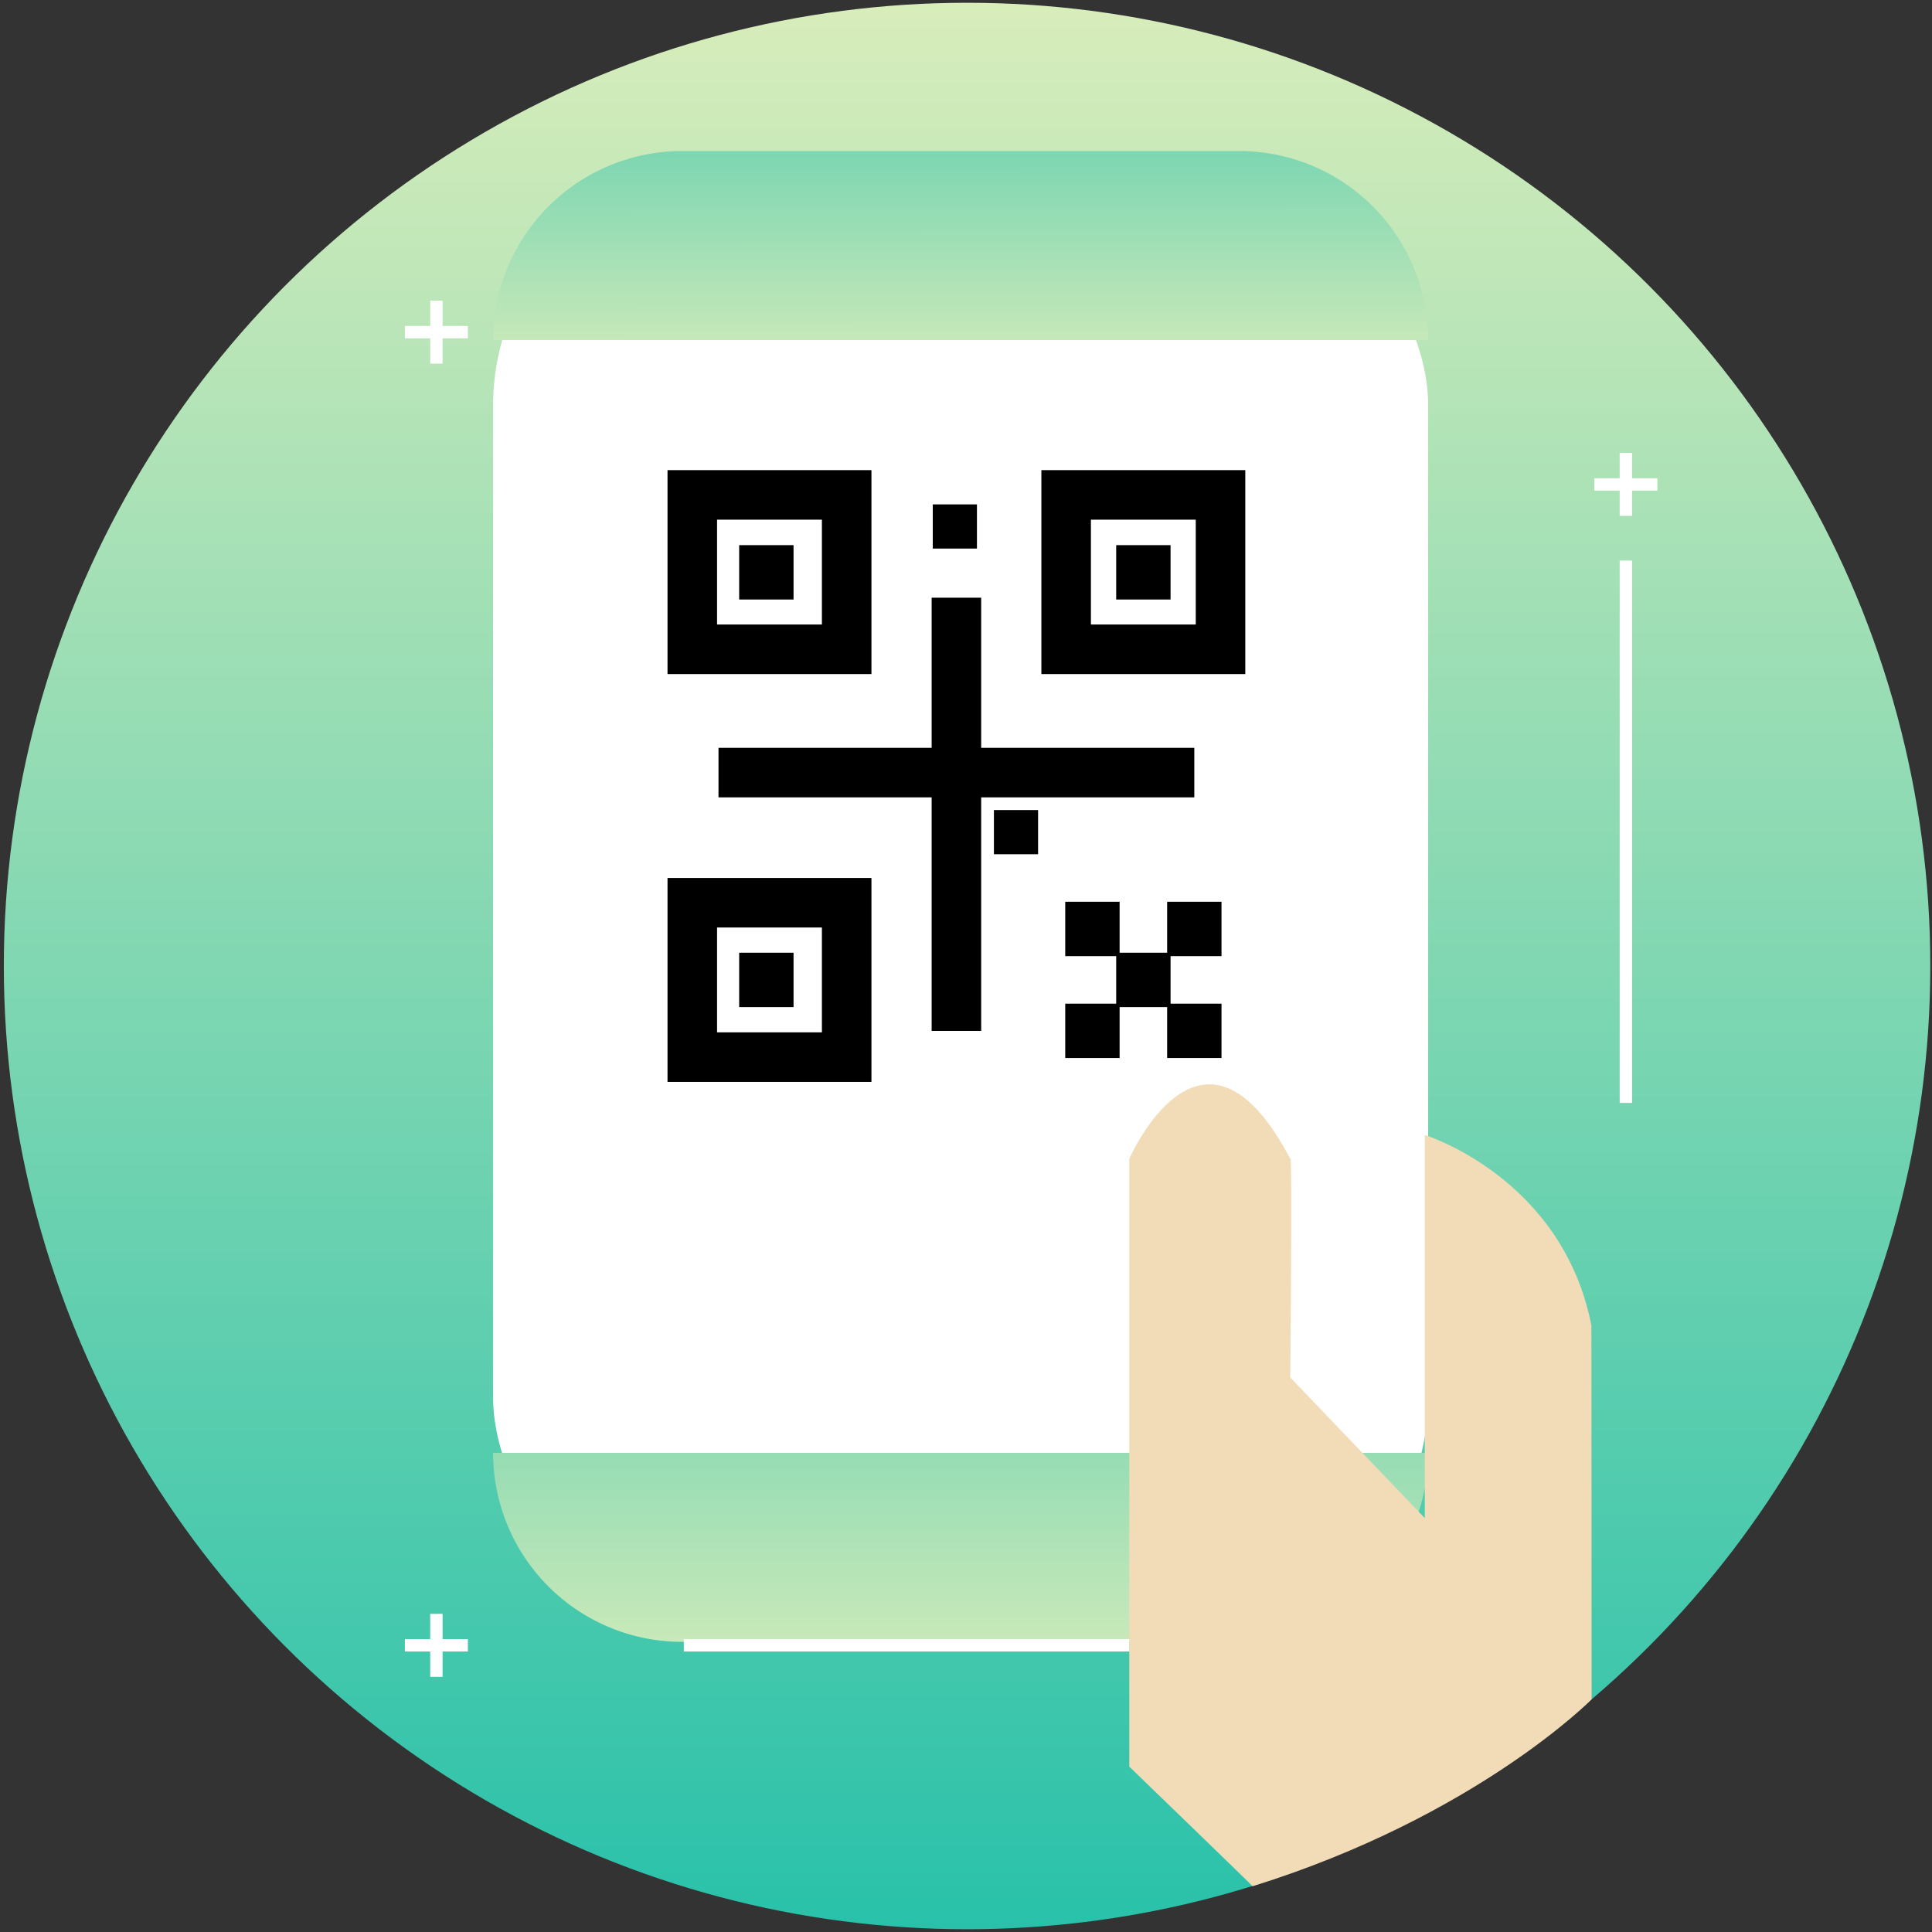<svg xmlns="http://www.w3.org/2000/svg" xmlns:xlink="http://www.w3.org/1999/xlink" viewBox="0 0 156 156"><rect x="0" y="0" width="156" height="156" fill="#333333" stroke="none"/><defs><style>.a,.d,.e,.h,.l{fill:none;}.a{stroke:#150a33;stroke-width:3px;}.b,.j{fill:#fff;}.c{fill:url(#a);}.d{stroke:#fff;}.e{stroke:#e57a80;stroke-width:2px;}.f{fill:url(#b);}.g{fill:url(#c);}.h{stroke:#000;stroke-width:4px;}.i{fill:#f2dcb7;}.j{opacity:0;}.k{stroke:none;}</style><linearGradient id="a" x1="0.5" y1="-0.092" x2="0.5" y2="1" gradientUnits="objectBoundingBox"><stop offset="0" stop-color="#e9f1bc"/><stop offset="1" stop-color="#28c1aa"/></linearGradient><linearGradient id="b" x1="0.547" y1="-0.494" x2="0.555" y2="2.167" xlink:href="#a"/><linearGradient id="c" y1="1.65" y2="-2.197" xlink:href="#a"/></defs><g transform="translate(-1096 -2718)"><g class="a" transform="translate(1106.5 2735)"><circle class="k" cx="68" cy="68" r="68"/><circle class="l" cx="68" cy="68" r="66.5"/></g><circle class="b" cx="12" cy="12" r="12" transform="translate(1154 2773)"/><circle class="b" cx="8" cy="8" r="8" transform="translate(1183 2779)"/><path class="b" d="M7649.33,2812.231l2.875-11.656,8.374-7.3,10.2-1.926,12.083,3.323,9.979-4.733h5.793l6.971,3.336,5.591,11.661-2.36,2.4-7.746,4.889h-8.25l-15.745,7.6h-11.906l-15.862-4.686Z" transform="translate(-6504 6)"/><path d="M141.9,173.534A35.557,35.557,0,0,1,128,178.67a1.588,1.588,0,0,0,.467,3.141,38.776,38.776,0,0,0,15.131-5.6,4.766,4.766,0,0,0,2.059-2.716l1,.064c.509.021,1,.042,1.507.042a29.64,29.64,0,0,0,15.853-4.563A4.031,4.031,0,0,0,165.9,165.6a17.627,17.627,0,0,0-5.2-12.542,17.828,17.828,0,0,0-6.367-4.1,10.282,10.282,0,1,0-12.372,0,18.023,18.023,0,0,0-6.239,3.947,23.255,23.255,0,0,0-5.963-2.929,13.179,13.179,0,1,0-14.176,0A23.215,23.215,0,0,0,99.5,172.049a4.877,4.877,0,0,0,2.271,4.138,39.024,39.024,0,0,0,18.59,5.963h.085a1.616,1.616,0,0,0,1.592-1.507,1.591,1.591,0,0,0-1.507-1.677,36.086,36.086,0,0,1-17.062-5.475,1.71,1.71,0,0,1-.785-1.443,19.991,19.991,0,0,1,39.982,0,1.666,1.666,0,0,1-.764,1.486C137.657,176.208,142.39,173.216,141.9,173.534Zm-29.2-34.613a10,10,0,1,1,10,10A10,10,0,0,1,112.7,138.921Zm35.462-5.2a7.088,7.088,0,0,1,.021,14.176h-.042a7.088,7.088,0,0,1,.021-14.176Zm-1.719,17.444a15.572,15.572,0,0,1,1.719-.106A14.564,14.564,0,0,1,162.7,165.618a.89.89,0,0,1-.4.743,26.421,26.421,0,0,1-14.155,4.075c-.446,0-.891,0-1.337-.042l-1.019-.064a22.952,22.952,0,0,0-6.727-14.6c-.255-.255-.531-.531-.806-.785A14.491,14.491,0,0,1,146.443,151.166Z" transform="translate(1043.286 2645.734)"/><g transform="translate(1009.2 2315.31)"><g transform="translate(87.109 402.913)"><circle class="c" cx="77.777" cy="77.777" r="77.777" transform="translate(0)"/></g><g transform="translate(119.494 414.886)"><g transform="translate(0 118.114)"><line class="d" x2="5.085" transform="translate(0 2.542)"/><line class="d" y2="5.085" transform="translate(2.542 0)"/></g><g transform="translate(13.684 43.437)"><line class="e" x2="8.452" transform="translate(0 4.226)"/><line class="e" y2="8.452" transform="translate(4.226 0)"/></g><g transform="translate(96.045 24.375)"><line class="d" x2="5.085" transform="translate(0 2.542)"/><line class="d" y2="5.085" transform="translate(2.542 0)"/></g><g transform="translate(0 12.081)"><line class="d" x2="5.085" transform="translate(0 2.543)"/><line class="d" y2="5.085" transform="translate(2.543 0)"/></g><line class="d" y2="43.796" transform="translate(98.587 33.064)"/><g transform="translate(7.122 0)"><rect class="b" width="75.501" height="118.07" rx="19" transform="translate(0 1.537)"/><path class="f" d="M75.5,0A15.261,15.261,0,0,1,60.24,15.261H15.261A15.261,15.261,0,0,1,0,0H75.5Z" transform="translate(75.501 15.261) rotate(180)"/><path class="g" d="M75.5,128A15.261,15.261,0,0,1,60.24,143.261H15.261A15.261,15.261,0,0,1,0,128Z" transform="translate(0 -22.885)"/><g transform="translate(14.083 25.765)"><g class="h"><rect class="k" width="16.466" height="16.466"/><rect class="l" x="2" y="2" width="12.466" height="12.466"/></g><g class="h" transform="translate(0 32.931)"><rect class="k" width="16.466" height="16.466"/><rect class="l" x="2" y="2" width="12.466" height="12.466"/></g><g class="h" transform="translate(30.187)"><rect class="k" width="16.466" height="16.466"/><rect class="l" x="2" y="2" width="12.466" height="12.466"/></g><line class="h" x2="38.42" transform="translate(4.116 24.423)"/><line class="h" y2="34.98" transform="translate(23.326 10.3)"/><rect width="4.39" height="4.39" transform="translate(40.342 34.852)"/><rect width="4.39" height="4.39" transform="translate(36.228 38.966)"/><rect width="4.39" height="4.39" transform="translate(32.114 34.852)"/><rect width="4.39" height="4.39" transform="translate(5.786 6.057)"/><rect width="4.39" height="4.39" transform="translate(36.228 6.057)"/><rect width="4.39" height="4.39" transform="translate(5.786 38.966)"/><rect width="4.39" height="4.39" transform="translate(32.114 43.08)"/><rect width="4.39" height="4.39" transform="translate(40.342 43.08)"/><rect width="3.567" height="3.567" transform="translate(21.418 2.766)"/><rect width="3.567" height="3.567" transform="translate(26.355 27.447)"/></g><path class="i" d="M2887.777,8101.655c.109.066-9.954-9.658-9.954-9.658V8042.92s5.879-13.532,13,0c.172-.665,0,17.657,0,17.657l10.859,11.351v-30.934s11.106,3.421,13.455,15.387l.017,30.184S2905.8,8096.043,2887.777,8101.655Z" transform="translate(-2826.454 -7961.546)"/></g><path class="d" d="M0,0H35.972" transform="translate(22.52 120.656)"/></g></g><circle class="j" cx="78" cy="78" r="78" transform="translate(1096 2718)"/></g></svg>